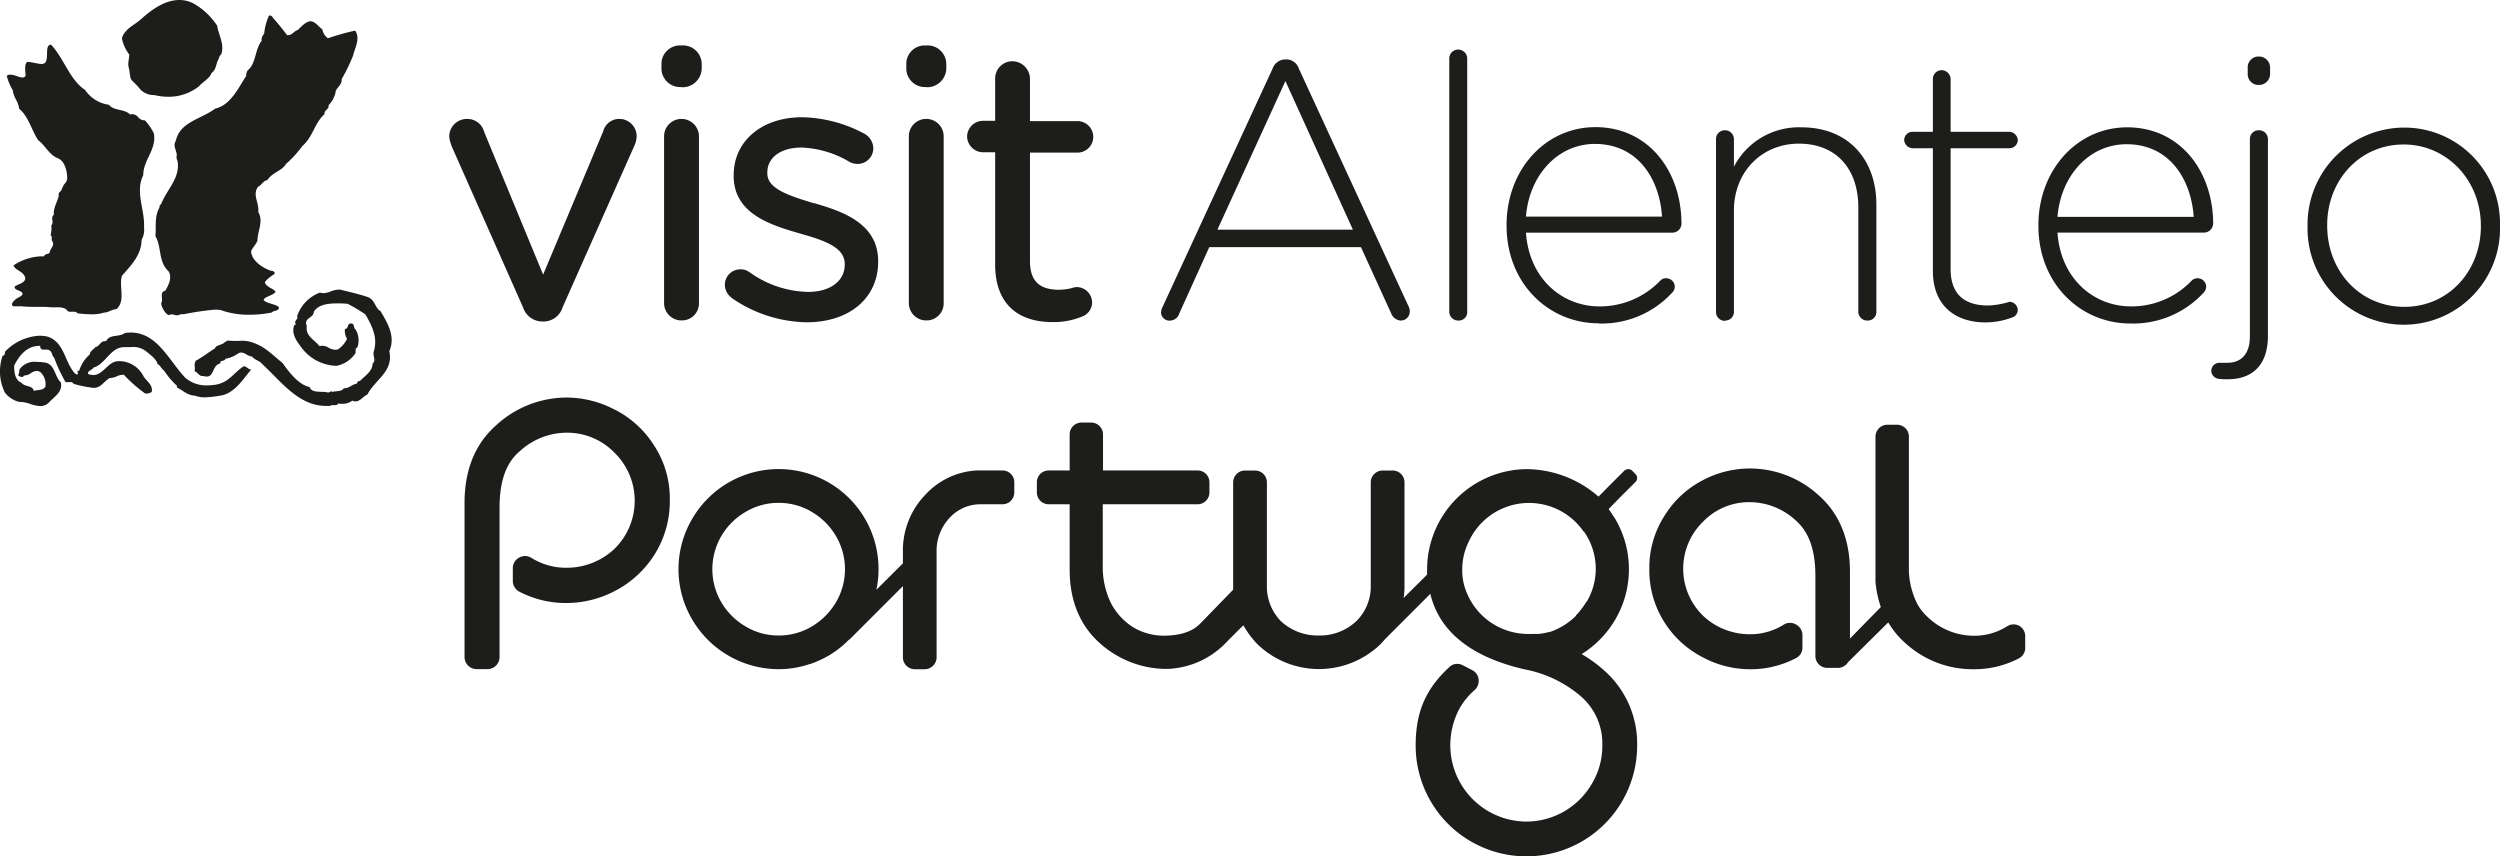 <svg id="Layer_1" data-name="Layer 1" xmlns="http://www.w3.org/2000/svg" viewBox="0 0 391.9 134.24"><defs><style>.cls-1{fill:#1d1d1b;}</style></defs><path class="cls-1" d="M85,50.4h.24a3.13,3.13,0,0,0,2.94-2.2L99.53,22.65a3.76,3.76,0,0,0,.27-1.31,2.71,2.71,0,0,0-2.7-2.7,2.59,2.59,0,0,0-2.54,1.94L85.14,43.05,75.91,20.71a2.74,2.74,0,0,0-2.71-2.07,2.78,2.78,0,0,0-2.78,2.7,3.84,3.84,0,0,0,.22,1.08l.09.29,0,.05L82,48.2a3.2,3.2,0,0,0,3,2.2"/><path class="cls-1" d="M106.8,13.67A3,3,0,0,0,110,10.79V10a2.93,2.93,0,0,0-3.17-2.87A2.9,2.9,0,0,0,103.69,10v.77a2.94,2.94,0,0,0,3.11,2.88"/><path class="cls-1" d="M106.8,18.64a2.73,2.73,0,0,0-2.7,2.75V47.48a2.72,2.72,0,0,0,2.75,2.75,2.67,2.67,0,0,0,2.72-2.75V21.39a2.75,2.75,0,0,0-2.77-2.75"/><path class="cls-1" d="M114.63,46.66a21.17,21.17,0,0,0,11.83,3.86c6.71,0,11.2-3.81,11.2-9.49v-.12c0-6.07-6-7.87-10-9.06l-.12,0c-3.72-1.14-7.25-2.21-7.25-4.65V27c0-2.31,2.14-3.87,5.33-3.87a15.74,15.74,0,0,1,7.6,2.28,2.79,2.79,0,0,0,1.22.29,2.46,2.46,0,0,0,2.46-2.42,2.66,2.66,0,0,0-1.37-2.3,21.41,21.41,0,0,0-9.8-2.6c-6.31,0-10.72,3.73-10.72,9.08v.12c0,6,5.95,7.72,10.3,9,4,1.12,7.11,2.2,7.11,4.81v.11c0,2.55-2.29,4.26-5.72,4.26a16.32,16.32,0,0,1-9.19-3.08,2.32,2.32,0,0,0-1.42-.46,2.42,2.42,0,0,0-2.46,2.41,2.54,2.54,0,0,0,1,2"/><path class="cls-1" d="M145.16,18.64a2.72,2.72,0,0,0-2.69,2.75V47.48a2.72,2.72,0,0,0,2.76,2.75,2.67,2.67,0,0,0,2.7-2.75V21.39a2.73,2.73,0,0,0-2.77-2.75"/><path class="cls-1" d="M145.16,13.67a3,3,0,0,0,3.18-2.88V10a2.93,2.93,0,0,0-3.18-2.87A2.88,2.88,0,0,0,142.07,10v.77a2.93,2.93,0,0,0,3.09,2.88"/><path class="cls-1" d="M154.05,23.87H156V41.49c0,5.78,3.2,9,9,9a11.63,11.63,0,0,0,4.59-.85,2.38,2.38,0,0,0,1.61-2.21A2.44,2.44,0,0,0,168.75,45a1.91,1.91,0,0,0-.62.13,8.44,8.44,0,0,1-2.12.29c-3.12,0-4.55-1.42-4.55-4.5v-17h7.29a2.47,2.47,0,1,0,0-4.93h-7.29V12.35a2.79,2.79,0,0,0-2.75-2.75A2.7,2.7,0,0,0,156,12.35v6.59h-1.93a2.5,2.5,0,0,0-2.47,2.46,2.53,2.53,0,0,0,2.47,2.47"/><path class="cls-1" d="M59.72,48.83c-1-.58-.86-1.75-2-2.24-1.4-.48-2.87-.81-4.35-1.18a1,1,0,0,0-.35,0,3.45,3.45,0,0,0-1.17.27,3.24,3.24,0,0,1-1.13.28,2,2,0,0,1-.55-.1,6,6,0,0,0-3.6,3.71c.34.45-.69.75-.15,1.28l-.28.1c-.5,1.24.28,2.42.92,3.26a7.12,7.12,0,0,0,5.67,3.14,4.59,4.59,0,0,0,3-2c.06-.3-.13-.72.29-.89a3.27,3.27,0,0,0-.29-2.82c-.36-.24-.11-.93-.67-.93H55c-.64,0-.29.84-.93.86a2.51,2.51,0,0,0,.33,1.55A4.23,4.23,0,0,1,53,54.76a1.66,1.66,0,0,1-.46.07,2.38,2.38,0,0,1-1-.31,2,2,0,0,0-1-.32,1.5,1.5,0,0,0-.45.07c-.76-1-2.23-1.56-2-3.15-.52-1.4,1.05-1.14,1.12-2.28.66-1.05,2.1-1.28,3.59-1.28.58,0,1.16,0,1.71.07a25.48,25.48,0,0,1,2.76,1.65c1,1.72,2,3.62,1.33,5.79-.24.73.44,1.41-.19,1.91,0,1.24-1.29,2-2,2.76a.47.47,0,0,0-.16,0c-.18,0-.21.29-.37.42-.67.08-1.14.7-1.86.7H53.9c-.35.58-1.21.39-1.81.58a.2.2,0,0,0-.14-.09c-.15,0-.34.17-.5.19-1-.29-2.53.19-2.92-.87-1.71-.36-3.17-2.26-4.22-3.75-1.18-.94-2.65-2.44-4.14-3a5.07,5.07,0,0,0-2.67-.48H37a11.8,11.8,0,0,1-1.34-.06c-.15.17-.39.17-.53.37-.46.35-1.26.35-1.43.86-.94.56-2,1.42-3,1.93-.35.6-.07,1-.19,1.68.46.09.67.72,1.17.72a.45.45,0,0,0,.22,0,1.56,1.56,0,0,0,.51.09c1.18,0,.84-1.8,2.14-2.06-.1-.64.61-.2.79-.73a4.7,4.7,0,0,0,2-.84,1,1,0,0,1,.47-.14c.58,0,1.06.6,1.68.62.52.61,1.18.64,1.62,1.19,3,2.78,5.71,6.56,10,6.56.21,0,.41,0,.64,0a.59.59,0,0,1,.37-.12l.2,0,.23,0a.51.51,0,0,0,.49-.26,3.94,3.94,0,0,0,.6.05,2.44,2.44,0,0,0,1.59-.5,1.1,1.1,0,0,0,.5.12c.75,0,1.2-.8,1.85-1.06,1.28-2.43,4.14-3.62,3.45-6.8,1-2.3-.25-4.38-1.33-6.21"/><path class="cls-1" d="M34.49,60.15a7.84,7.84,0,0,1-2,.26,5,5,0,0,1-3.42-1.17c-2.56-2.65-4.38-7.11-8.58-7.11a7.25,7.25,0,0,0-.91.07c-.87.7-2.38.12-2.94,1.28l-.23,0c-.66,0-.9.9-1.44.92-.3.39-.88.65-.89,1.16a5.51,5.51,0,0,0-1.67,2.57.28.28,0,0,0-.17,0c-.26,0,.11.48-.1.55l-.1,0c-.18,0-.29-.16-.42-.28-1.52-1.84-1.6-4.84-4.2-5.64a5.59,5.59,0,0,0-1.27-.13A8,8,0,0,0,.78,55.14c0,.27-.05.61-.37.64a7.43,7.43,0,0,0,.37,5.78A4.11,4.11,0,0,0,3,63h.21a5.14,5.14,0,0,1,1.57.34,5.66,5.66,0,0,0,1.52.32,1.91,1.91,0,0,0,1.32-.51c.8-.92,2.27-1.66,1.91-3.21-.94-.84-.87-2.66-2.31-3.08a10.33,10.33,0,0,0-1.5-.13A2.84,2.84,0,0,0,3,58c.21.43-.46.88.12,1a.56.56,0,0,0,.29.1.39.39,0,0,0,.36-.24.27.27,0,0,0,.12,0,1.78,1.78,0,0,0,.95-.37,2,2,0,0,1,.91-.34,1.07,1.07,0,0,1,.58.19,2.54,2.54,0,0,1,.78,2.3c-.44.63-1.22.41-1.8.65-.21-.94-1.39-.58-1.94-1.29-1-.39-1.17-1.62-1.14-2.7.77-1.56,2-3.08,3.92-3.08H6.3c0,.5.24.58.52.58l.22,0h.24a1,1,0,0,1,.43.1c.53.27.37.82.77,1.15a23.88,23.88,0,0,0,1.8,3.85H11a.5.5,0,0,1,.53.27,18.81,18.81,0,0,0,3.09.63h.09c1.14,0,1.54-1,2.48-1.54h.09a2.89,2.89,0,0,0,1-.25,2.3,2.3,0,0,1,1-.26h.14a22.83,22.83,0,0,0,3.34,2.94l.22,0a1.28,1.28,0,0,0,.8-.26c.24-1.11-.87-1.73-1.28-2.44a4.31,4.31,0,0,0-3.69-2.38,3.13,3.13,0,0,0-.68.06c-1.31.31-2.06,2.12-3.5,2.12a2.36,2.36,0,0,1-.85-.18c0-.6.66-.56.9-1,1.83-.5,2.64-3.19,4.78-3.19h1a3.3,3.3,0,0,1,2.44.65c.65.55,1.6,1.18,1.8,2,.51.27.5.65,1,1a13,13,0,0,0,2.05,2.42v.26c1,.5,1.63,1.22,2.82,1.28a4.39,4.39,0,0,0,1.57.26A17.91,17.91,0,0,0,35,61.93c2-.63,3-2.38,4.38-4-.46,0-.7-.51-1.17-.51-1.36.84-2.17,2.25-3.72,2.7"/><path class="cls-1" d="M20.23,10.81c.16.74.11,1.5.48,1.83a17,17,0,0,1,1.35,1.44,2.89,2.89,0,0,0,2.13.82,9.06,9.06,0,0,0,2.16.27,7.64,7.64,0,0,0,4.89-1.68c.49-.63,1.59-1.13,1.93-2.05.72-.52.68-1.36,1-2,.17-.19.14-.67.51-.91.55-1.64-.42-3-.63-4.48A10.78,10.78,0,0,0,30.35.55,4.78,4.78,0,0,0,28.11,0c-2.29,0-4.41,1.57-6,3-1.11,1-2.56,1.5-3,3a5.94,5.94,0,0,0,1.15,2.54c0,.79-.33,1.46,0,2.33"/><path class="cls-1" d="M27.58,22c-.45.89-.08,1.2.07,1.94.19.45-.15.62.17,1.26.51,2.67-1.71,4.53-2.55,6.78-.08.07-.36.28-.26.54-.85,1.43-.49,3-.65,4.48,1,1.73.43,4.06,2.06,5.52.61,1,0,2.19-.52,3.06-1,.22-.22,1.35-.63,1.94,0,.64.77,1.87,1.23,1.87a.24.24,0,0,0,.18-.09.86.86,0,0,1,.18,0,.53.53,0,0,1,.19,0l.16,0h0a1.08,1.08,0,0,0,.48.13,1.15,1.15,0,0,0,.41-.08,1.23,1.23,0,0,1,.48-.1,1.1,1.1,0,0,1,.25,0,44.82,44.82,0,0,1,4.86-.71,4.69,4.69,0,0,1,.92.07,13,13,0,0,0,4.47.73A18.69,18.69,0,0,0,42.58,49c.31-.38,1.21-.19,1.13-.86-.5-.5-2-.55-2.39-1.13.2-.55,1.43-.65,1.88-1.25-.2-.5-1.49-.73-1.68-1.5.5-.83,1.58-1.2,1.56-1.47a.57.57,0,0,0-.57-.34c-.84-.23-3.06-1.37-3.15-3.06.29-.69.74-1,1-1.67,0-1.49,1-3.07.12-4.47.21-1.41-1-2.75,0-4,.53-.2.84-1,1.42-1,.89-1.33,2.22-1.37,2.94-2.56a17.16,17.16,0,0,0,2.57-2.81c1.68-1.47,1.84-3.52,3.47-5-.11-.66.73-.68.63-1.39a4.09,4.09,0,0,0,1.14-2.3c.35-.6,1-1.06.91-1.79a28.79,28.79,0,0,0,1.8-3.71c.27-1.18,1.18-2.72.3-3.89A38.81,38.81,0,0,0,51.4,6a2.21,2.21,0,0,1-.87-1.4c-.7-.5-1-1.13-1.81-1.28-.86.07-1.49.89-2.06,1.4-.55.12-.86.79-1.48.79a.52.52,0,0,1-.17,0c-.72-.94-1.44-1.86-2.19-2.67-.14-.26-.31-.41-.53-.41a.27.27,0,0,0-.12,0,8.79,8.79,0,0,0-.75,2.8c-.21.36-.5.67-.39,1.15-1.1,1.39-.86,3.54-2.18,4.63a1.33,1.33,0,0,0-.25.89c-1.23,1.85-2.43,4.59-4.88,5.13-2.14,1.63-5.51,2.07-6.14,5"/><path class="cls-1" d="M2.94,17c1.54,1.21,2,3.45,3.07,5,1.07.78,1.67,2.26,3.06,2.81s1.54,2.92,1.43,3.4-.49.54-.75,1.3-.64.53-.54,1.07c-.06.84-.88,1.9-.77,3.08-.6.52.11,1.1-.39,1.66a4.54,4.54,0,0,1-.12,1.54c.35.31.05.6.25.91.44.61-.2,1.13-.37,1.66,0,.51-.72.23-.91.75a8.19,8.19,0,0,0-4.77,1.42c.16.73,1.49.91,1.78,1.81s-1.09,1.13-1.59,1.48c-.19.73,1.37.59,1.2,1.29-.27.28-.23.24-.89.6-.37.26-1.1.92-.55,1.23a2,2,0,0,0,.42,0A4.47,4.47,0,0,0,3.25,48a16.49,16.49,0,0,0,1.94.1h.65l.61,0a14.65,14.65,0,0,1,1.6.08h.57a2.48,2.48,0,0,1,.47,0,2.35,2.35,0,0,1,1.29.29.69.69,0,0,0,.71.4h.41a.73.73,0,0,1,.66.25,20.34,20.34,0,0,0,2.14.15,5.89,5.89,0,0,0,2-.27c.72,0,1.23-.52,1.93-.52,1.53-1.29.36-3.61.89-5.26,1.46-1.65,3.05-3.25,3.08-5.63a3.19,3.19,0,0,0,.38-1.93c.15-2.81-1.43-5.54-.12-8.21,0-2.42,2.09-3.95,1.67-6.51a8.05,8.05,0,0,0-1.42-2.08.27.27,0,0,1-.12,0,1.3,1.3,0,0,1-.94-.5,1.29,1.29,0,0,0-.9-.47.86.86,0,0,0-.34.07c-.93-.94-2.54-.54-3.34-1.54a5.32,5.32,0,0,1-3.72-2.31C10.94,12.54,10,9.1,8,7,6.92,7,7.76,9.3,7,9.9a1.08,1.08,0,0,1-.52.13C5.84,10,5,9.72,4.32,9.7c-.56.19-.34,1.62-.3,2.17a.56.56,0,0,1-.5.28,3,3,0,0,1-.91-.23,3.22,3.22,0,0,0-1-.22.8.8,0,0,0-.55.19A8.31,8.31,0,0,0,2,14.14c.22,1.44.82,1.57,1,2.9"/><path class="cls-1" d="M157.22,73.75h-4.14v0a11.81,11.81,0,0,0-8,3.78,12.58,12.58,0,0,0-3.54,9v1.78l-4.16,4.15a15.19,15.19,0,0,0,.34-3.25,15.66,15.66,0,0,0-23.49-13.58,15.64,15.64,0,0,0-5.77,5.79,15.55,15.55,0,0,0,0,15.61,15.72,15.72,0,0,0,13.58,7.87,15,15,0,0,0,4.91-.81v0l.06,0a16.64,16.64,0,0,0,2.83-1.28,15.34,15.34,0,0,0,3.28-2.57l.06,0,.66-.66,7.7-7.7V103.1a1.88,1.88,0,0,0,1.81,1.81H145a1.88,1.88,0,0,0,1.82-1.81V86.61a7.57,7.57,0,0,1,2-5.39,6.55,6.55,0,0,1,4.74-2.17h3.58A1.85,1.85,0,0,0,159,77.26V75.54a1.85,1.85,0,0,0-1.79-1.79m-40.3,24.47a10.63,10.63,0,0,1-3.85-3.83,10.29,10.29,0,0,1,0-10.33,10.48,10.48,0,0,1,3.85-3.83,9.93,9.93,0,0,1,5.15-1.4,10,10,0,0,1,5.17,1.4,10.65,10.65,0,0,1,3.83,3.83,10.23,10.23,0,0,1,0,10.33,10.81,10.81,0,0,1-3.83,3.83,10,10,0,0,1-5.17,1.4,9.93,9.93,0,0,1-5.15-1.4"/><path class="cls-1" d="M96.4,64.24a16.18,16.18,0,0,0-7.57-1.92,16.37,16.37,0,0,0-11.07,4.36c-3.29,2.91-4.94,7-4.94,12.15V103a1.9,1.9,0,0,0,1.91,1.89h1.68a1.89,1.89,0,0,0,1.9-1.89V79.61c0-4.16,1-7.08,3.23-8.93a10.93,10.93,0,0,1,7.29-2.85,10.3,10.3,0,0,1,7.45,3.09,10.54,10.54,0,0,1,0,15.16A10.89,10.89,0,0,1,88.83,89a10.21,10.21,0,0,1-5.53-1.55,1.91,1.91,0,0,0-1-.29,2,2,0,0,0-.91.24,1.88,1.88,0,0,0-1,1.63v2a1.91,1.91,0,0,0,1,1.71,15.8,15.8,0,0,0,7.51,1.79,16.44,16.44,0,0,0,7.49-1.89A16.07,16.07,0,0,0,102.56,87,15.66,15.66,0,0,0,105,78.41a15.13,15.13,0,0,0-2.41-8.49,15.66,15.66,0,0,0-6.16-5.68"/><path class="cls-1" d="M316.53,98.1a1.87,1.87,0,0,0-1.85.05,9.59,9.59,0,0,1-5.27,1.51,10.5,10.5,0,0,1-7.08-2.79,9.43,9.43,0,0,1-1.28-1.41,7,7,0,0,1-.56-.92,12.5,12.5,0,0,1-1.25-4.92v-.11c0-.31,0-.61,0-.94V68.39a1.87,1.87,0,0,0-1.81-1.81H295.8A1.89,1.89,0,0,0,294,68.39V89.3l0,.13,0,.11,0,.42v.29c0,.26,0,.49,0,.75l0,.17a6.47,6.47,0,0,0,.07.65,16,16,0,0,0,.77,3.34L290,100.1V89.59c0-5-1.65-9.06-4.84-11.89a16,16,0,0,0-10.84-4.26,15.86,15.86,0,0,0-7.39,1.84,15.3,15.3,0,0,0-6,5.57,15,15,0,0,0-2.38,8.32,15.18,15.18,0,0,0,2.38,8.4,15.41,15.41,0,0,0,6,5.47,15.73,15.73,0,0,0,7.31,1.87,15.3,15.3,0,0,0,7.31-1.75,1.81,1.81,0,0,0,1-1.64v-2a1.9,1.9,0,0,0-1-1.62,1.84,1.84,0,0,0-1.9,0,9.83,9.83,0,0,1-5.38,1.52,10.6,10.6,0,0,1-7.24-2.84,10.29,10.29,0,0,1,0-14.86,10,10,0,0,1,7.26-3,10.67,10.67,0,0,1,7.14,2.8c2.12,1.81,3.15,4.67,3.15,8.72v12.59a1.87,1.87,0,0,0,1.86,1.87h1.67a1.89,1.89,0,0,0,1.59-.89v0l.58-.58L296,97.57a13.66,13.66,0,0,0,2.72,3.28,15.64,15.64,0,0,0,10.4,4.06h.22a15.13,15.13,0,0,0,7.13-1.7,1.81,1.81,0,0,0,1-1.6v-1.9a1.84,1.84,0,0,0-.94-1.61"/><path class="cls-1" d="M256.39,75.54a.86.86,0,0,0,0-1.21l-.54-.55a.87.87,0,0,0-.6-.24,1,1,0,0,0-.62.24l-2.38,2.38-.58.59-1.09,1.1a17.33,17.33,0,0,0-11.15-4.31,15.76,15.76,0,0,0-15.72,15.72c0,.28,0,.54,0,.82l-3.68,3.66a11.5,11.5,0,0,0,.14-2V75.57a1.85,1.85,0,0,0-1.79-1.81h-1.67a1.87,1.87,0,0,0-1.83,1.81v16.2a7.6,7.6,0,0,1-2.23,5.57,8.3,8.3,0,0,1-5.94,2.28,8.44,8.44,0,0,1-5.92-2.25,7.76,7.76,0,0,1-2.19-5.6V75.57a1.86,1.86,0,0,0-1.81-1.81h-1.66a1.86,1.86,0,0,0-1.82,1.81v16.2c0,.23,0,.44,0,.67l-5.15,5.3c-1.42,1.49-3.67,1.91-5.82,1.91a9.48,9.48,0,0,1-4.66-1.29,9.94,9.94,0,0,1-3.53-3.82,13,13,0,0,1-1.28-6V79.05h14.92a1.86,1.86,0,0,0,1.8-1.8V75.54a1.85,1.85,0,0,0-1.8-1.79H172.91v-5.7a1.87,1.87,0,0,0-1.83-1.81H169.5a1.86,1.86,0,0,0-1.82,1.81v5.7h-3.35a1.85,1.85,0,0,0-1.79,1.81v1.69a1.86,1.86,0,0,0,1.79,1.8h3.35V89.29c0,4.76,1.54,8.71,4.76,11.56a15.71,15.71,0,0,0,9.89,4v0h.5l.39,0a13.43,13.43,0,0,0,8.67-3.8l.92-.94,1.56-1.56.54-.53a14.69,14.69,0,0,0,2.17,2.93,13.89,13.89,0,0,0,19.28.08c.31-.31.58-.63.86-.94l7-7C225.63,99,230.6,103,239,104.93a18.9,18.9,0,0,1,8.95,4.34,9.79,9.79,0,0,1,3.23,7.59,11.46,11.46,0,0,1-1.6,5.93,11.9,11.9,0,0,1-10.31,6,11.93,11.93,0,0,1-5.92-1.6,12,12,0,0,1-6-10.32,12.26,12.26,0,0,1,1.39-5.71,11.21,11.21,0,0,1,2.43-3,1.94,1.94,0,0,0,.62-1.66,1.87,1.87,0,0,0-1-1.45l-1.47-.76a1.89,1.89,0,0,0-.89-.22,1.69,1.69,0,0,0-1.19.46c-3.7,3.41-5.32,7-5.32,12.35a17.36,17.36,0,0,0,34.72,0,15.29,15.29,0,0,0-4.84-11.48,22,22,0,0,0-5.26-3.62c.48.24.94.48,1.41.75a15.72,15.72,0,0,0,5.3-5.48,15.59,15.59,0,0,0,0-15.63c-.35-.55-.71-1.1-1.08-1.62v0a0,0,0,0,0,0,0h0L254,77.92Zm-7.73,18.83a10.58,10.58,0,0,1-1,1.4l-.08.13-.23.25-.32.34,0,.07A10.93,10.93,0,0,1,243.16,99l-.31.1-.17,0-.43.12-.08,0-.43.09-.12,0-.39.07-.4,0-.12,0c-.21,0-.39,0-.6,0l.38.09-.39-.09a4.26,4.26,0,0,1-.5,0A10.4,10.4,0,0,1,230,93.09a9,9,0,0,1-.78-3.83,9.89,9.89,0,0,1,1-4.31,10.4,10.4,0,0,1,18.05-1.59l.05,0c.16.22.29.43.42.65a10.13,10.13,0,0,1,0,10.31"/><path class="cls-1" d="M183.42,50.25a1.53,1.53,0,0,0,1.44-1.1l4.71-10.41h23.77l4.73,10.36a1.75,1.75,0,0,0,1.5,1.15A1.41,1.41,0,0,0,221,48.86a1.86,1.86,0,0,0-.23-.91L203.61,10.76a2.08,2.08,0,0,0-2-1.45h-.12a2.14,2.14,0,0,0-2,1.45l-17.22,37.3A2.33,2.33,0,0,0,182,49a1.34,1.34,0,0,0,1.39,1.27M201.5,12.71,212.08,36H190.84Z"/><path class="cls-1" d="M228.62,50.25A1.32,1.32,0,0,0,230,48.81V9.2a1.42,1.42,0,0,0-1.43-1.43,1.38,1.38,0,0,0-1.38,1.43V48.81a1.39,1.39,0,0,0,1.45,1.44"/><path class="cls-1" d="M250.61,50.71a15,15,0,0,0,11.46-4.77,1.43,1.43,0,0,0,.47-1,1.35,1.35,0,0,0-1.39-1.32,1.19,1.19,0,0,0-.92.41,13.09,13.09,0,0,1-9.52,4c-5.74,0-11-4.26-11.5-11.56h23a1.44,1.44,0,0,0,1.38-1.34c0-8.4-5.25-15.2-13.47-15.2-8,0-13.95,6.8-13.95,15.33v.11c0,9.16,6.69,15.31,14.4,15.31M250,22.56c6.74,0,10.15,5.47,10.54,11.39H239.21c.51-6.5,5-11.39,10.82-11.39"/><path class="cls-1" d="M270.42,50.25a1.35,1.35,0,0,0,1.39-1.44V33c0-6.11,4.42-10.48,10.17-10.48,5.93,0,9.33,4,9.33,10V48.81a1.39,1.39,0,0,0,1.44,1.44,1.35,1.35,0,0,0,1.39-1.44V32.06c0-7-4.33-12.1-11.75-12.1a11.47,11.47,0,0,0-10.58,6.17V21.86a1.4,1.4,0,0,0-1.46-1.44A1.37,1.37,0,0,0,269,21.86v27a1.39,1.39,0,0,0,1.44,1.44"/><path class="cls-1" d="M299.78,23.24H303V42.48c0,5.58,3.68,8.06,8.23,8.06a11.78,11.78,0,0,0,4.15-.76,1.26,1.26,0,0,0,.93-1.19A1.33,1.33,0,0,0,315,47.31a12.47,12.47,0,0,1-3.35.58c-3.39,0-5.87-1.49-5.87-5.7V23.24H315A1.32,1.32,0,0,0,316.31,22,1.39,1.39,0,0,0,315,20.66h-9.22V12.48A1.43,1.43,0,0,0,304.33,11,1.38,1.38,0,0,0,303,12.48v8.18h-3.17a1.32,1.32,0,0,0-1.33,1.27,1.37,1.37,0,0,0,1.33,1.31"/><path class="cls-1" d="M346.94,35.16c0-8.39-5.23-15.2-13.48-15.2-7.94,0-13.92,6.81-13.92,15.32v.12c0,9.15,6.67,15.31,14.38,15.31a15,15,0,0,0,11.46-4.77,1.42,1.42,0,0,0,.46-1,1.35,1.35,0,0,0-1.38-1.32,1.28,1.28,0,0,0-.93.41,13,13,0,0,1-9.49,4c-5.76,0-11-4.26-11.51-11.57h23a1.43,1.43,0,0,0,1.39-1.33M322.53,34c.52-6.5,5-11.39,10.83-11.39,6.72,0,10.12,5.47,10.53,11.39Z"/><path class="cls-1" d="M354.08,8.86a1.69,1.69,0,0,0-1.73,1.73v1a1.69,1.69,0,0,0,1.73,1.73,1.74,1.74,0,0,0,1.78-1.73v-1a1.74,1.74,0,0,0-1.78-1.73"/><path class="cls-1" d="M354.08,20.42a1.37,1.37,0,0,0-1.39,1.44V52.78c0,2.77-1.43,4.09-3.51,4.09-.34,0-.81,0-1.27,0a1.28,1.28,0,0,0-1.27,1.26,1.31,1.31,0,0,0,1.22,1.26,9.73,9.73,0,0,0,1.38.06c3.8,0,6.28-2.18,6.28-6.79V21.86a1.39,1.39,0,0,0-1.44-1.44"/><path class="cls-1" d="M376.88,20a15.19,15.19,0,0,0-15.15,15.37v.12a15.09,15.09,0,1,0,30.17-.12v-.11a15,15,0,0,0-15-15.26m12,15.49c0,6.92-5,12.61-12,12.61s-12.09-5.64-12.09-12.73v-.11c0-6.9,5-12.61,12-12.61,6.79,0,12.09,5.65,12.09,12.72Z"/></svg>